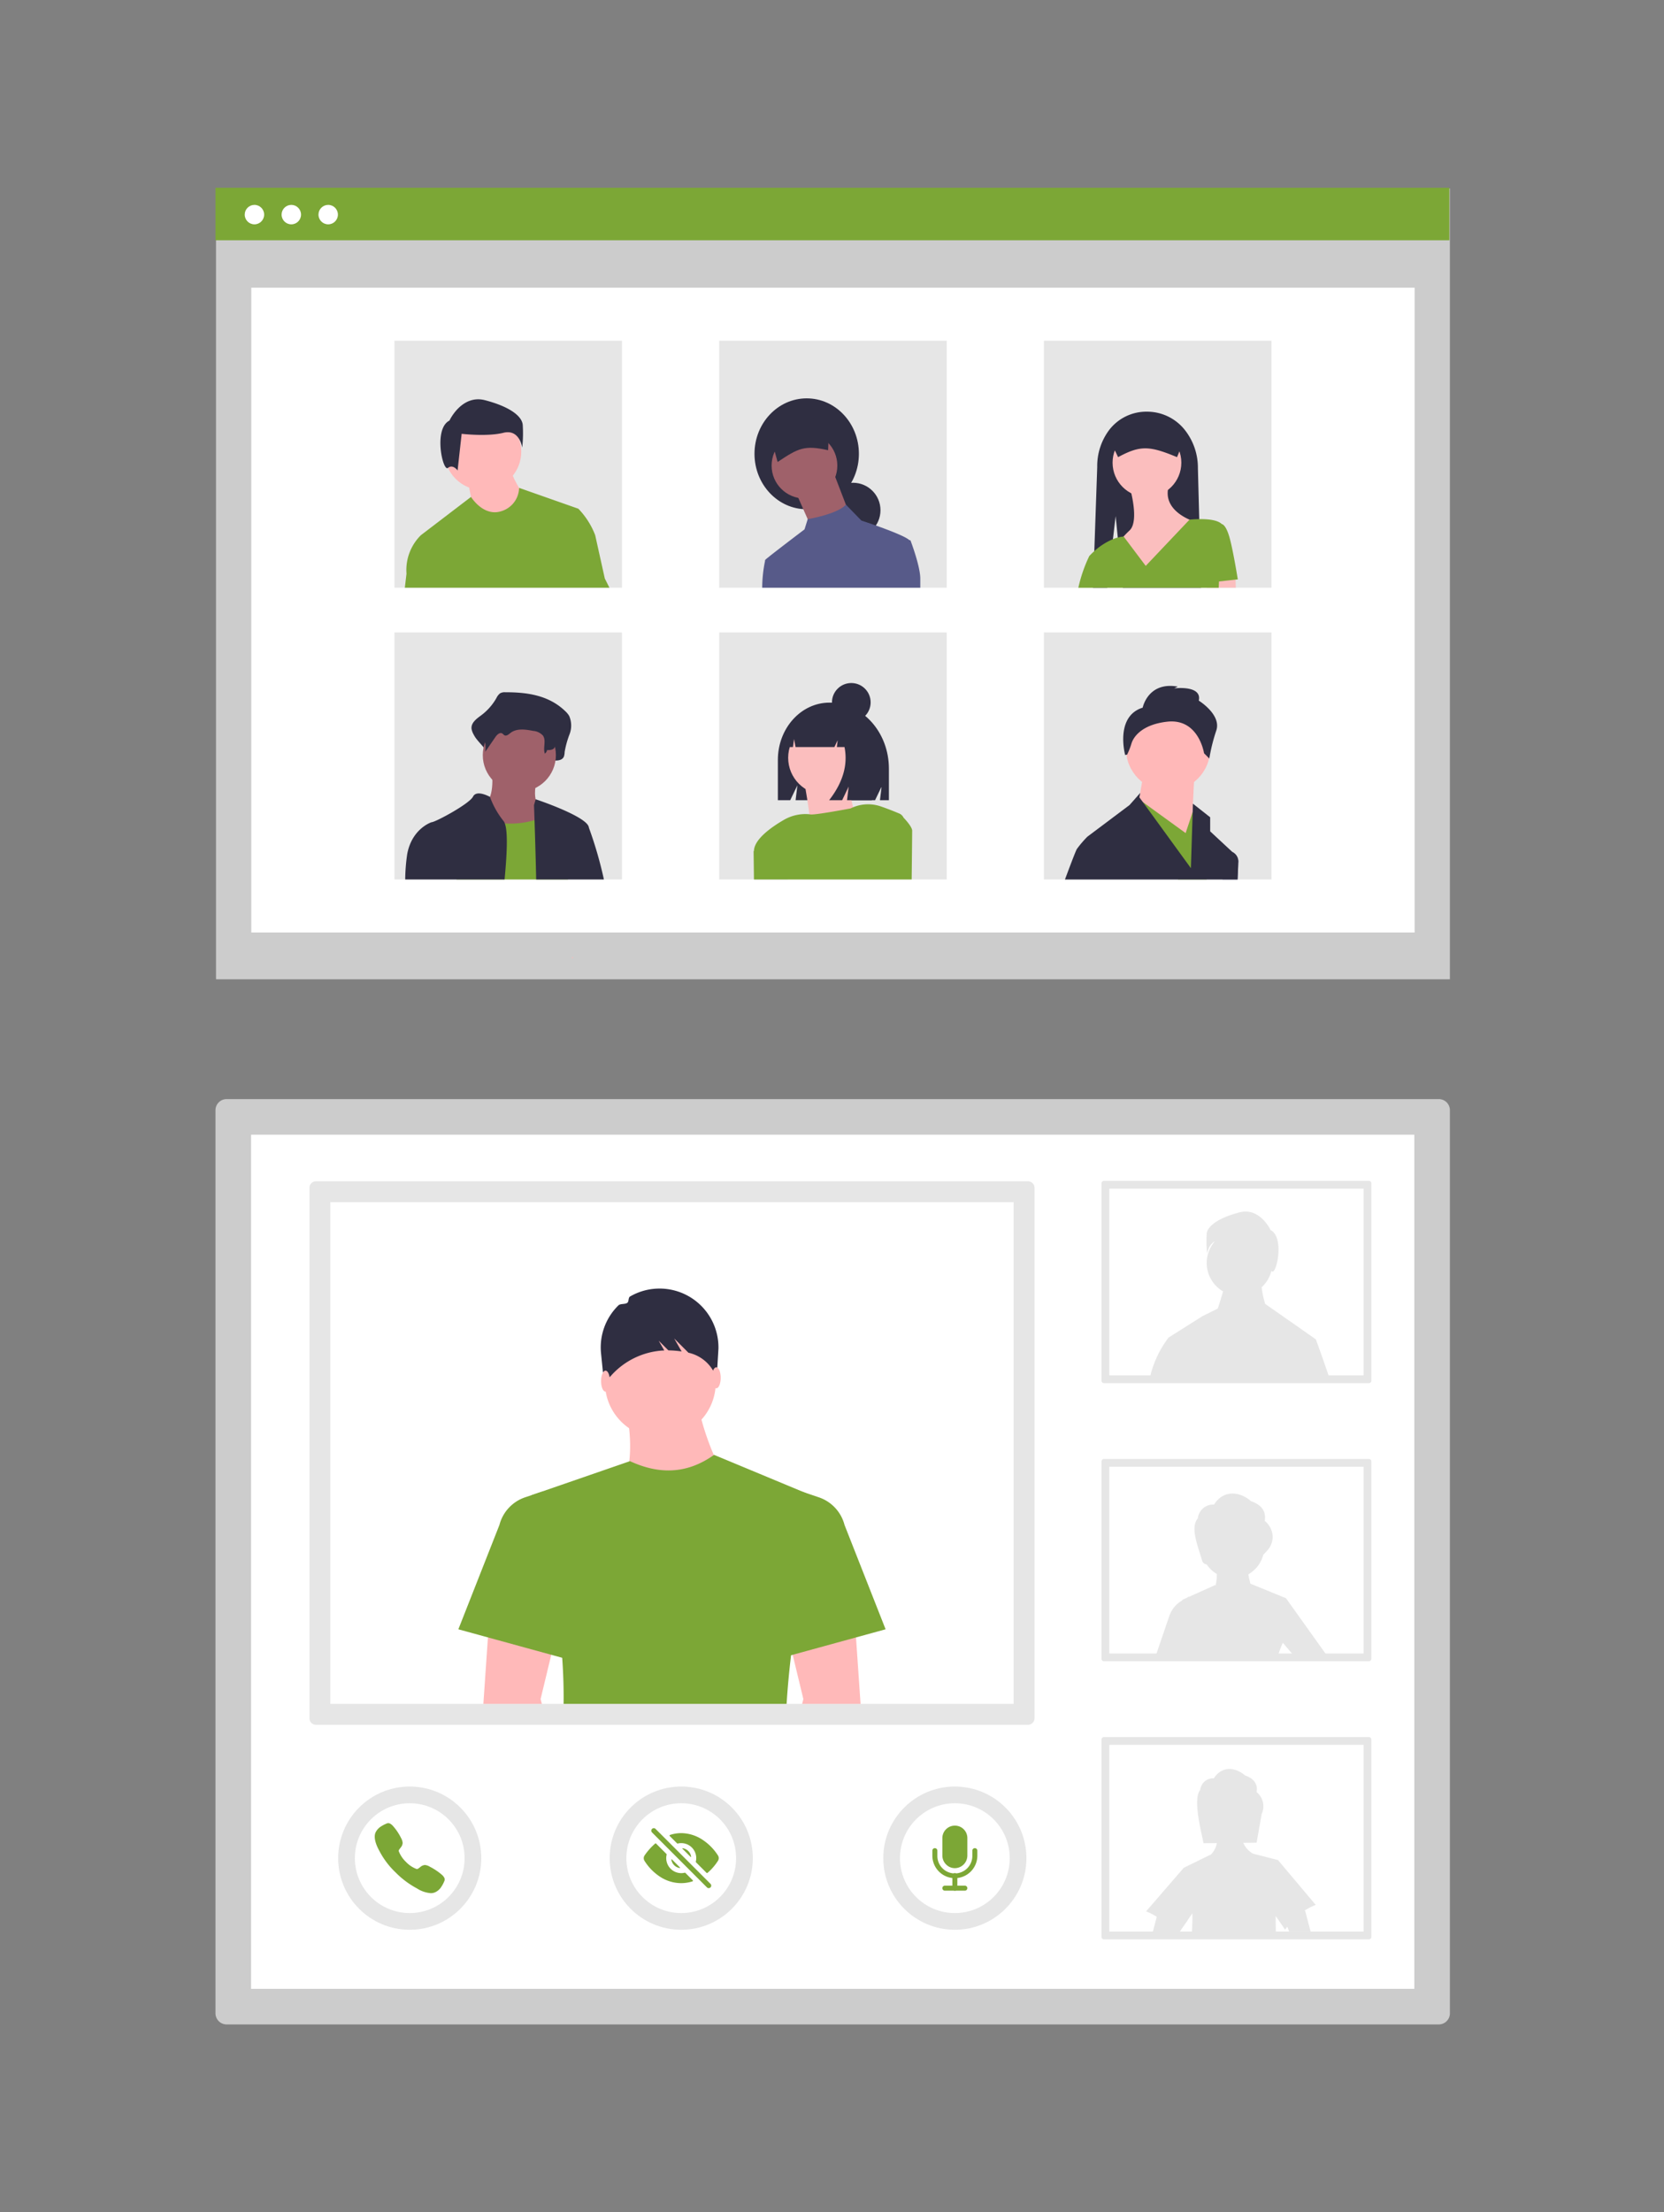 <svg xmlns="http://www.w3.org/2000/svg" xmlns:xlink="http://www.w3.org/1999/xlink" width="417" height="554" viewBox="0 0 417 554">
  <rect x="0" y="0" width="417" height="554" fill="#808080" stroke="none"/>
  <defs>
    <clipPath id="clip-image-sponsors">
      <rect width="417" height="554"/>
    </clipPath>
  </defs>
  <g id="image-sponsors" clip-path="url(#clip-image-sponsors)">
    <g id="undraw_conference_call_b0w6_1_" data-name="undraw_conference_call_b0w6(1)" transform="translate(54 47.029)">
      <rect id="Rectangle_86" data-name="Rectangle 86" width="309.215" height="198.035" transform="translate(0.132 0.175)" fill="#ccc"/>
      <rect id="Rectangle_87" data-name="Rectangle 87" width="291.531" height="161.481" transform="translate(8.974 25.014)" fill="#fff"/>
      <rect id="Rectangle_88" data-name="Rectangle 88" width="309.215" height="13.137" fill="#7ca736"/>
      <circle id="Ellipse_119" data-name="Ellipse 119" cx="2.435" cy="2.435" r="2.435" transform="translate(7.327 4.281)" fill="#fff"/>
      <circle id="Ellipse_120" data-name="Ellipse 120" cx="2.435" cy="2.435" r="2.435" transform="translate(16.569 4.281)" fill="#fff"/>
      <circle id="Ellipse_121" data-name="Ellipse 121" cx="2.435" cy="2.435" r="2.435" transform="translate(25.811 4.281)" fill="#fff"/>
      <rect id="Rectangle_89" data-name="Rectangle 89" width="57.019" height="61.861" transform="translate(44.843 38.296)" fill="#e6e6e6"/>
      <rect id="Rectangle_90" data-name="Rectangle 90" width="57.019" height="61.861" transform="translate(126.229 38.296)" fill="#e6e6e6"/>
      <rect id="Rectangle_91" data-name="Rectangle 91" width="57.019" height="61.861" transform="translate(207.615 38.296)" fill="#e6e6e6"/>
      <rect id="Rectangle_92" data-name="Rectangle 92" width="57.019" height="61.861" transform="translate(44.843 111.353)" fill="#e6e6e6"/>
      <rect id="Rectangle_93" data-name="Rectangle 93" width="57.019" height="61.861" transform="translate(126.229 111.353)" fill="#e6e6e6"/>
      <rect id="Rectangle_94" data-name="Rectangle 94" width="57.019" height="61.861" transform="translate(207.615 111.353)" fill="#e6e6e6"/>
      <circle id="Ellipse_122" data-name="Ellipse 122" cx="9.638" cy="9.638" r="9.638" transform="translate(57.353 56.424)" fill="#ffb9b9"/>
      <path id="Path_433" data-name="Path 433" d="M358.421,377.259s1.2,5.723,1.2,6.325,5.723,3.313,5.723,3.313l5.12-.9,1.807-5.422s-3.012-4.518-3.012-6.325Z" transform="translate(-295.194 -303.817)" fill="#ffb9b9"/>
      <path id="Path_434" data-name="Path 434" d="M342.564,333.445s3.06-6.63,8.925-5.1,9.181,3.825,9.436,6.12a32.747,32.747,0,0,1-.128,5.738s-.638-4.718-4.718-3.7-10.456.255-10.456.255l-1.02,9.181s-1.148-1.658-2.423-.638S338.484,335.486,342.564,333.445Z" transform="translate(-283.931 -275.148)" fill="#2f2e41"/>
      <path id="Path_435" data-name="Path 435" d="M366.853,409.4l-2.408-10.845a19.722,19.722,0,0,0-4.217-6.624l-14.854-5.224h0a6.238,6.238,0,0,1-4.418,5.829c-4.52,1.5-7.631-3.562-7.631-3.562l-12.556,9.581a12.249,12.249,0,0,0-3.611,9.641l-.416,3.52h51.273Z" transform="translate(-269.29 -311.561)" fill="#7ca736"/>
      <ellipse id="Ellipse_123" data-name="Ellipse 123" cx="13.082" cy="13.887" rx="13.082" ry="13.887" transform="translate(135.077 52.729)" fill="#2f2e41"/>
      <circle id="Ellipse_124" data-name="Ellipse 124" cx="6.882" cy="6.882" r="6.882" transform="translate(152.885 73.867)" fill="#2f2e41"/>
      <path id="Path_436" data-name="Path 436" d="M394.067,188.971l3.687,9.586-9.34,3.933-.82-1.859-2.867-6.5Z" transform="translate(-239.093 -117.438)" fill="#9f616a"/>
      <circle id="Ellipse_125" data-name="Ellipse 125" cx="8.234" cy="8.234" r="8.234" transform="translate(139.366 61.332)" fill="#9f616a"/>
      <path id="Path_437" data-name="Path 437" d="M559.728,350.537c5.175-3.454,6.723-4.279,12.655-2.945l.356-8.654-15.33,3.216Z" transform="translate(-418.858 -281.874)" fill="#2f2e41"/>
      <path id="Path_438" data-name="Path 438" d="M590.448,406.7l-.227.026a.148.148,0,0,0-.019-.023c-.9-.9-5.2-2.54-8.407-3.676h0c-2.036-.723-3.63-1.242-3.63-1.242l-3.876-3.986c-.977,1.1-3.04,1.946-5,2.544a39.27,39.27,0,0,1-4.573,1.09h0l-.8,2.563s-9.1,6.886-9.831,7.62h0v.008a.4.4,0,0,0-.068.288v.019a33.378,33.378,0,0,0-.7,6.681h39.61v-2.324C592.908,413.09,590.448,406.7,590.448,406.7Z" transform="translate(-416.303 -318.453)" fill="#575a89"/>
      <path id="Path_439" data-name="Path 439" d="M799.417,380.393H779.832l-1.079-10.641-.064-.647-.133-1.283-.541-5.364-.678,5.761-1.431,12.174h-3.558l.132-3.789.133-3.842.057-1.548.731-21.062a15.039,15.039,0,0,1,3-9.27,11.713,11.713,0,0,1,9.46-4.577,12.053,12.053,0,0,1,9.622,4.743,15.241,15.241,0,0,1,3.146,9.41l.337,12.749Z" transform="translate(-552.435 -280.237)" fill="#2f2e41"/>
      <circle id="Ellipse_126" data-name="Ellipse 126" cx="8.615" cy="8.615" r="8.615" transform="translate(224.813 60.222)" fill="#fbbebe"/>
      <path id="Path_440" data-name="Path 440" d="M791.618,385.285s2.461,8.307,0,10.768a28.492,28.492,0,0,0-3.077,3.384l7.076,9.538L807.924,393.9s-8.615-2.461-6.461-9.23Z" transform="translate(-562.498 -310.294)" fill="#fbbebe"/>
      <path id="Path_441" data-name="Path 441" d="M663.174,259.137h-7.268l-.121-1.245-.11-1.151,3.346-.42,4.035-.5.045,1.291Z" transform="translate(-407.477 -158.981)" fill="#fbbebe"/>
      <path id="Path_442" data-name="Path 442" d="M802.588,422.467s-1.231-7.692-2.154-10.768-1.846-3.077-1.846-3.077h0c-1.086-1.086-3.7-1.279-5.663-1.249-1.378.015-2.438.136-2.438.136l-10.974,11.576-5.527-7.347v0a8.041,8.041,0,0,0-1.472.254,9.76,9.76,0,0,0-1.219.4,16.723,16.723,0,0,0-4.667,2.994h0c-.795.715-1.264,1.242-1.264,1.242a36.03,36.03,0,0,0-2.733,7.938h35.166l.079-1.582v0Z" transform="translate(-546.394 -324.401)" fill="#7ca736"/>
      <path id="Path_443" data-name="Path 443" d="M785.412,353.754c5.564-3,7.849-2.873,14.768,0l1.846-4.5a3.2,3.2,0,0,0-3.194-3.194h-12.38a3.2,3.2,0,0,0-3.194,3.194Z" transform="translate(-559.215 -286.301)" fill="#2f2e41"/>
      <path id="Path_444" data-name="Path 444" d="M369.319,521.9a2.269,2.269,0,0,0-1.316.294,3.434,3.434,0,0,0-.89,1.175,14.058,14.058,0,0,1-3.829,4.326c-1.138.834-2.584,1.873-2.39,3.41a4.608,4.608,0,0,0,.555,1.439c1.05,2.119,3.914,3.756,3.632,6.174,1.043-1.746-.352-2.609.691-4.355.5-.831,1.359-1.77,2.109-1.248.251.175.416.488.677.642.624.366,1.287-.334,1.84-.829,1.9-1.709,4.612-1.261,6.981-.729a4.365,4.365,0,0,1,3.008,1.65c.869,1.406-.826,2.924-1.254,4.513a.866.866,0,0,0,.929,1.078c.711-.07,1.553-.128,1.6-.44.894.032,1.99-.069,2.374-1a3.917,3.917,0,0,0,.184-1.139,23.424,23.424,0,0,1,1.245-4.481,6.053,6.053,0,0,0-.111-4.554,5.271,5.271,0,0,0-.973-1.182C380.163,522.565,374.624,521.892,369.319,521.9Z" transform="translate(-296.72 -395.572)" fill="#2f2e41"/>
      <path id="Path_445" data-name="Path 445" d="M368.795,572.018s.916,7.635-2.443,8.245,3.054,10.994,3.054,10.994l15.269,1.832-3.665-12.216s-2.443-.916-.916-7.024S368.795,572.018,368.795,572.018Z" transform="translate(-299.518 -425.821)" fill="#9f616a"/>
      <circle id="Ellipse_127" data-name="Ellipse 127" cx="9.162" cy="9.162" r="9.162" transform="translate(66.986 132.913)" fill="#9f616a"/>
      <path id="Path_446" data-name="Path 446" d="M350.9,616.88c1.62-6.371,3.857-14.952,3.857-14.952s.871.178,2.241.379a53.036,53.036,0,0,0,6.041.549,21.981,21.981,0,0,0,7.423-.829,6.949,6.949,0,0,0,2.192-1.17,4.224,4.224,0,0,0,.734-.761c3.664-4.887,5.19,13.741,5.19,13.741l.284,3.043Z" transform="translate(-290.519 -443.666)" fill="#7ca736"/>
      <path id="Path_447" data-name="Path 447" d="M427.631,697.261q-.182,0-.363.011l.174-.326C427.5,697.049,427.563,697.155,427.631,697.261Z" transform="translate(-337.98 -504.363)" fill="#ffb8b8"/>
      <path id="Path_448" data-name="Path 448" d="M373.076,528.234a2.08,2.08,0,0,0-1.071.208,2.5,2.5,0,0,0-.725.831,10.551,10.551,0,0,1-3.117,3.057c-.926.589-2.1,1.324-1.945,2.41a3.015,3.015,0,0,0,.451,1.017,8,8,0,0,1,.972,4.988l2.547-3.7c.4-.588,1.107-1.251,1.717-.882.2.124.339.345.551.454.508.259,1.048-.236,1.5-.586,1.55-1.208,3.754-.892,5.683-.515a3.723,3.723,0,0,1,2.449,1.166c.894,1.256-.04,3.07.482,4.521a1.333,1.333,0,0,0,.551-.88c.728.022,1.62-.049,1.932-.707a2.438,2.438,0,0,0,.15-.8,14.891,14.891,0,0,1,1.013-3.167,3.76,3.76,0,0,0-.091-3.219,3.893,3.893,0,0,0-.792-.835C381.9,528.7,377.394,528.229,373.076,528.234Z" transform="translate(-300.031 -399.511)" fill="#2f2e41"/>
      <path id="Path_449" data-name="Path 449" d="M341.629,595.747a21.276,21.276,0,0,1-3.388-6.026v0s-3.331-1.908-4.247-.076-9.467,6.412-10.383,6.412l-.023.008c-.363.121-4.913,1.775-6.083,7.934a46.1,46.1,0,0,0-.507,6.4h24.9c.257-2.7.45-5.224.526-7.4.11-3.04,0-5.4-.458-6.621A1.927,1.927,0,0,0,341.629,595.747Z" transform="translate(-269.452 -437.183)" fill="#2f2e41"/>
      <path id="Path_450" data-name="Path 450" d="M416.017,599.878c-.015-.072-.027-.132-.038-.189a1.408,1.408,0,0,0-.2-.454.029.029,0,0,1,0-.011c-1.764-2.733-13.109-6.5-13.109-6.5l-.424,1.465s.053,1.446.129,3.763c.076,2.169.167,5.1.254,8.316.061,2.1.114,4.327.163,6.537h16.97A99.1,99.1,0,0,0,416.017,599.878Z" transform="translate(-322.425 -439.594)" fill="#2f2e41"/>
      <path id="Path_451" data-name="Path 451" d="M858.078,634.522l1.3-6.344,1.208-.511.008,0a2.666,2.666,0,0,1,1.423,2.707c0,.424-.064,1.949-.17,4.145Z" transform="translate(-605.713 -461.308)" fill="#575a89"/>
      <circle id="Ellipse_128" data-name="Ellipse 128" cx="10.544" cy="10.544" r="10.544" transform="translate(228.183 129.965)" fill="#ffb8b8"/>
      <path id="Path_452" data-name="Path 452" d="M624.265,387.44l-.879,18.013-13.62-7.908,1.757-10.105Z" transform="translate(-378.947 -240.779)" fill="#ffb8b8"/>
      <path id="Path_453" data-name="Path 453" d="M627.255,416.975l-.893,7.662h-7.151l-7.76-14.911-2.188-4.2-1.049-.685,1.215-.276.958.693,10.716,7.764,1.719-5.159.045-.133.432-1.3Z" transform="translate(-377.983 -251.423)" fill="#7ca736"/>
      <path id="Path_454" data-name="Path 454" d="M797.213,523.163s1.318-6.59,8.787-5.272l-.879.439s7.03-.879,6.151,3.075c0,0,5.712,3.515,4.394,7.469a44.708,44.708,0,0,0-1.757,7.03l-1.318-1.318s-1.318-8.787-9.226-7.908c-5.931.659-8.348,3.46-8.965,5.478a17.816,17.816,0,0,1-1.085,2.761l-.493.108S790.183,525.36,797.213,523.163Z" transform="translate(-564.856 -392.978)" fill="#2f2e41"/>
      <path id="Path_455" data-name="Path 455" d="M795.773,603.322l-.008,0-5.6-5.2V594.6l-4.323-3.407-.064,2.071-.447,14.078-7.188-9.887L773.3,590.8l-.871-1.192.212-1.117-2.684,3.04-9.713,7.287-.833.625a26.492,26.492,0,0,0-2.635,3.074c-.261.39-1.45,3.494-3,7.662h43.248c.106-2.2.17-3.721.17-4.145A2.666,2.666,0,0,0,795.773,603.322Z" transform="translate(-540.894 -436.959)" fill="#2f2e41"/>
      <path id="Path_456" data-name="Path 456" d="M576.64,528.783h0c-7.145,0-12.938,6.428-12.938,14.358v10.075h3.1l1.794-3.733-.448,3.733h19.916l1.631-3.393-.408,3.393h2.242v-7.91C591.528,536.18,584.862,528.783,576.64,528.783Z" transform="translate(-422.769 -399.856)" fill="#2f2e41"/>
      <path id="Path_457" data-name="Path 457" d="M556.346,630.992h-8.415l-.08-6.863c0-.072,0-.14,0-.212l1.685-1.9.03-.034,6.431,4.073Z" transform="translate(-412.916 -457.778)" fill="#d0cde1"/>
      <circle id="Ellipse_129" data-name="Ellipse 129" cx="9.21" cy="9.21" r="9.21" transform="translate(143.516 133.532)" fill="#fbbebe"/>
      <path id="Path_458" data-name="Path 458" d="M580.907,576.247s2.7,14,1.474,15.473,13.017-2.7,13.017-2.7-4.667-9.579-2.211-14.982Z" transform="translate(-433.461 -427.979)" fill="#fbbebe"/>
      <path id="Path_459" data-name="Path 459" d="M585.219,599.391h0a2.115,2.115,0,0,0-1.056-1.03c-1.806-.761-3.361-1.344-4.641-1.787a9.814,9.814,0,0,0-6.942.216c-.216.087-.428.182-.636.288,0,0-9.005,1.715-10.077,1.5-.08-.015-.163-.026-.242-.034a4.234,4.234,0,0,0-.488-.042,10.79,10.79,0,0,0-5.981,1.484c-2.956,1.715-7.34,4.754-7.431,7.715l-.083.095.083,7.075h39.527c.08-6.78.125-11.875.125-12.219C587.373,601.579,585.219,599.391,585.219,599.391Z" transform="translate(-412.786 -441.655)" fill="#7ca736"/>
      <path id="Path_460" data-name="Path 460" d="M583.832,534.746a6.785,6.785,0,0,0-5.354-2.732h-.254c-4.9,0-8.867,4.432-8.867,9.9H571l.265-2.017.389,2.017h9.732l.815-1.707-.2,1.707h1.915q1.34,6.656-3.851,13.311h3.262l1.631-3.413-.408,3.413h6.217l1.223-7.85C591.984,541.494,588.568,536.509,583.832,534.746Z" transform="translate(-426.283 -401.863)" fill="#2f2e41"/>
      <circle id="Ellipse_130" data-name="Ellipse 130" cx="4.846" cy="4.846" r="4.846" transform="translate(154.491 124.018)" fill="#2f2e41"/>
    </g>
    <g id="undraw_group_video_el8e" transform="translate(54 275.24)">
      <path id="Path_461" data-name="Path 461" d="M164.259,121.5a2.79,2.79,0,0,0-2.787,2.787V350.443a2.79,2.79,0,0,0,2.787,2.787H468.032a2.79,2.79,0,0,0,2.787-2.787V124.286a2.79,2.79,0,0,0-2.787-2.787Z" transform="translate(-161.472 -121.499)" fill="#ccc"/>
      <path id="Path_462" data-name="Path 462" d="M186.756,146.784v213.9H478.267v-213.9Z" transform="translate(-177.838 -137.866)" fill="#fff"/>
      <path id="Path_463" data-name="Path 463" d="M791.624,179.575a.61.61,0,0,0-.609.609v49.434a.61.61,0,0,0,.609.609h66.4a.61.61,0,0,0,.609-.609V180.184a.61.61,0,0,0-.609-.609Z" transform="translate(-568.969 -159.091)" fill="#e6e6e6"/>
      <path id="Path_464" data-name="Path 464" d="M796.542,185.1v46.754h63.72V185.1Z" transform="translate(-572.546 -162.669)" fill="#fff"/>
      <path id="Path_465" data-name="Path 465" d="M791.624,377.034a.61.61,0,0,0-.609.609v49.434a.61.61,0,0,0,.609.609h66.4a.61.61,0,0,0,.609-.609V377.643a.61.61,0,0,0-.609-.609Z" transform="translate(-568.969 -286.904)" fill="#e6e6e6"/>
      <path id="Path_466" data-name="Path 466" d="M796.542,382.56v46.754h63.72V382.56Z" transform="translate(-572.546 -290.482)" fill="#fff"/>
      <path id="Path_467" data-name="Path 467" d="M791.624,574.492a.61.61,0,0,0-.609.609v49.434a.61.61,0,0,0,.609.609h66.4a.61.61,0,0,0,.609-.609V575.1a.61.61,0,0,0-.609-.609Z" transform="translate(-568.969 -414.717)" fill="#e6e6e6"/>
      <path id="Path_468" data-name="Path 468" d="M796.542,580.019v46.754h63.72V580.019Z" transform="translate(-572.546 -418.295)" fill="#fff"/>
      <path id="Path_469" data-name="Path 469" d="M866.878,233.364l-12.7-8.882h0v0a21.808,21.808,0,0,1-.889-4.173,8.213,8.213,0,0,0,2.433-4.061,1.511,1.511,0,0,1,.147.1c1.112.89,3.225-8.564-.334-10.343,0,0-2.669-5.783-7.785-4.449s-8.008,3.337-8.23,5.339a28.553,28.553,0,0,0,.111,5s.308-2.271,1.926-3.073a8.21,8.21,0,0,0,2.064,12.521c-.386,1.326-.9,3.044-1.335,4.306h0l-3.88,1.93-8.452,5.338a26.336,26.336,0,0,0-4.449,9.119q-.129.578-.27,1.155h45.085C868.815,238.653,866.878,233.364,866.878,233.364Z" transform="translate(-591.118 -173.191)" fill="#e6e6e6"/>
      <path id="Path_470" data-name="Path 470" d="M862.419,632.584a16,16,0,0,1,2.745-1.4l-9.447-11.217-6.243-1.6a5.762,5.762,0,0,1-2.462-2.724l3.343-.033,1.274-7.215a4.543,4.543,0,0,0-1.274-5.453c.311-1.942-.569-3.372-2.9-4.179-2.323-2.016-5.756-2.5-7.817.729a3.233,3.233,0,0,0-3.409,2.9c-1.893,2.2.209,10.275.832,13.351l3.323-.033a5.3,5.3,0,0,1-1.59,2.974l-.045-.045-6.641,3.249-9.447,10.922a15.9,15.9,0,0,1,2.675,1.352l-.975,3.708h6.76l1.8-2.614H833c0-.045,0-.09,0-.135l1.262-1.835q.043,2.225-.115,4.584H855.18c-.033-1.307-.041-2.606-.041-3.9l2.352,3.413c.176-.258.365-.5.553-.746l.463,1.229h5.383l-1.291-4.908A1.146,1.146,0,0,0,862.419,632.584Z" transform="translate(-589.449 -429.391)" fill="#e6e6e6"/>
      <path id="Path_471" data-name="Path 471" d="M862.23,427.779l-8.927-3.65c-.213-.844-.393-1.639-.508-2.339a7.891,7.891,0,0,0,3.736-4.871l.942-1.012a5.081,5.081,0,0,0,1.393-3.957,5.313,5.313,0,0,0-1.954-3.523c.365-2.307-.68-4-3.45-4.961-2.753-2.388-6.829-2.966-9.271.864a3.84,3.84,0,0,0-4.048,3.437c-2.007,2.335.062,6.993,1.049,10.562a1.39,1.39,0,0,0,1.176,1,7.93,7.93,0,0,0,2.528,2.38,10.859,10.859,0,0,1-.361,3.056l.008-.311-6.657,2.995,0-.082-.643.373-1.02.459c.008.041.016.078.025.119l-.094.053a7.1,7.1,0,0,0-3.105,3.691l-3.421,10.013h30.628a23.7,23.7,0,0,1,1.147-3.056l.008-.111,2.72,3.167h8.308Z" transform="translate(-593.96 -302.782)" fill="#e6e6e6"/>
      <circle id="Ellipse_131" data-name="Ellipse 131" cx="17.933" cy="17.933" r="17.933" transform="translate(98.786 172.158)" fill="#e6e6e6"/>
      <circle id="Ellipse_132" data-name="Ellipse 132" cx="13.749" cy="13.749" r="13.749" transform="translate(102.97 176.342)" fill="#fff"/>
      <path id="Path_472" data-name="Path 472" d="M485.509,654.173a.624.624,0,0,1-.443-.184l-13.777-13.777a.626.626,0,0,1,.885-.885L485.952,653.1a.626.626,0,0,1-.443,1.069Z" transform="translate(-361.902 -456.572)" fill="#7ca736"/>
      <path id="Path_473" data-name="Path 473" d="M487.537,663.308l-2.027-2.027a.078.078,0,0,0-.133.066,2.509,2.509,0,0,0,2.094,2.094.078.078,0,0,0,.066-.133Z" transform="translate(-371.132 -470.88)" fill="#7ca736"/>
      <path id="Path_474" data-name="Path 474" d="M493.236,653.542l2.03,2.029a.078.078,0,0,0,.133-.066,2.51,2.51,0,0,0-2.1-2.1.078.078,0,0,0-.067.133Z" transform="translate(-376.205 -465.799)" fill="#7ca736"/>
      <path id="Path_475" data-name="Path 475" d="M496.21,649.615a1.26,1.26,0,0,0,0-1.36,13.266,13.266,0,0,0-3.885-3.935A9.845,9.845,0,0,0,487,642.673a8.868,8.868,0,0,0-2.811.461.157.157,0,0,0-.061.259l1.849,1.849a.157.157,0,0,0,.149.041,3.757,3.757,0,0,1,4.54,4.54.157.157,0,0,0,.041.149l2.66,2.661a.156.156,0,0,0,.211.009A13.456,13.456,0,0,0,496.21,649.615Z" transform="translate(-370.294 -458.85)" fill="#7ca736"/>
      <path id="Path_476" data-name="Path 476" d="M475.151,657.4a3.757,3.757,0,0,1-3.652-4.643.157.157,0,0,0-.041-.149l-2.616-2.617a.157.157,0,0,0-.212-.009,15.65,15.65,0,0,0-2.649,2.964,1.249,1.249,0,0,0-.025,1.391,13.073,13.073,0,0,0,3.847,3.939,9.7,9.7,0,0,0,5.335,1.629,9.322,9.322,0,0,0,2.843-.452.156.156,0,0,0,.063-.26l-1.858-1.858a.157.157,0,0,0-.149-.041A3.759,3.759,0,0,1,475.151,657.4Z" transform="translate(-358.433 -463.556)" fill="#7ca736"/>
      <circle id="Ellipse_133" data-name="Ellipse 133" cx="17.933" cy="17.933" r="17.933" transform="translate(30.745 172.158)" fill="#e6e6e6"/>
      <circle id="Ellipse_134" data-name="Ellipse 134" cx="13.749" cy="13.749" r="13.749" transform="translate(34.93 176.342)" fill="#fff"/>
      <path id="Path_477" data-name="Path 477" d="M288.68,653.129a7.375,7.375,0,0,1-3.444-1.174,22.4,22.4,0,0,1-5.409-4.046,20.529,20.529,0,0,1-4.062-5.408c-1.442-2.622-1.2-4-.921-4.584a3.659,3.659,0,0,1,1.434-1.539,6.9,6.9,0,0,1,1.121-.595l.108-.047a1.048,1.048,0,0,1,.859-.078,2.518,2.518,0,0,1,.816.626,13.574,13.574,0,0,1,2.042,3.031,3.02,3.02,0,0,1,.4,1.241,1.961,1.961,0,0,1-.5,1.167c-.051.07-.1.137-.151.2-.3.391-.363.5-.32.706a7.424,7.424,0,0,0,1.808,2.681,7.117,7.117,0,0,0,2.651,1.764c.211.045.326-.023.73-.331.058-.044.117-.09.18-.136a1.972,1.972,0,0,1,1.184-.53h0a2.835,2.835,0,0,1,1.247.438,14.95,14.95,0,0,1,3.019,2.027,2.516,2.516,0,0,1,.628.815,1.056,1.056,0,0,1-.078.861c-.014.033-.031.068-.047.108a6.908,6.908,0,0,1-.6,1.119,3.66,3.66,0,0,1-1.541,1.432A2.638,2.638,0,0,1,288.68,653.129Z" transform="translate(-234.72 -454.271)" fill="#7ca736"/>
      <circle id="Ellipse_135" data-name="Ellipse 135" cx="17.933" cy="17.933" r="17.933" transform="translate(167.354 172.158)" fill="#e6e6e6"/>
      <circle id="Ellipse_136" data-name="Ellipse 136" cx="13.749" cy="13.749" r="13.749" transform="translate(171.538 176.342)" fill="#fff"/>
      <path id="Path_478" data-name="Path 478" d="M683.555,681.227h-5.01a.626.626,0,0,1,0-1.253h5.01a.626.626,0,0,1,0,1.253Z" transform="translate(-495.763 -482.995)" fill="#7ca736"/>
      <path id="Path_479" data-name="Path 479" d="M676.453,660.857a5.642,5.642,0,0,1-5.636-5.636v-1.252a.626.626,0,0,1,1.252,0v1.252a4.384,4.384,0,1,0,8.767,0v-1.252a.626.626,0,0,1,1.253,0v1.252a5.642,5.642,0,0,1-5.636,5.636Z" transform="translate(-491.166 -465.756)" fill="#7ca736"/>
      <path id="Path_480" data-name="Path 480" d="M685.647,675.481a.626.626,0,0,1-.626-.626v-3.131a.626.626,0,0,1,1.252,0v3.131A.626.626,0,0,1,685.647,675.481Z" transform="translate(-500.36 -477.249)" fill="#7ca736"/>
      <path id="Path_481" data-name="Path 481" d="M681.05,648.008a3.085,3.085,0,0,1-2.213-.943,3.166,3.166,0,0,1-.918-2.227v-4.345a3.119,3.119,0,0,1,3.107-3.131h.024a3.1,3.1,0,0,1,3.131,3.131v4.344A3.155,3.155,0,0,1,681.05,648.008Z" transform="translate(-495.763 -455.412)" fill="#7ca736"/>
      <path id="Path_482" data-name="Path 482" d="M229.869,179.853a1.639,1.639,0,0,0-1.637,1.637V314.329a1.639,1.639,0,0,0,1.637,1.637H408.3a1.639,1.639,0,0,0,1.637-1.637V181.49a1.639,1.639,0,0,0-1.637-1.637Z" transform="translate(-204.685 -159.271)" fill="#e6e6e6"/>
      <path id="Path_483" data-name="Path 483" d="M243.084,194.7V320.341H414.31V194.7Z" transform="translate(-214.299 -168.884)" fill="#fff"/>
      <path id="Path_484" data-name="Path 484" d="M411.63,393.49l.308-1.208-2.676-11.088L409,380.106l-.2-.813.314-.105,15.813-5.269.2,2.926,1.147,16.646Z" transform="translate(-264.615 -242.033)" fill="#ffb9b9"/>
      <path id="Path_485" data-name="Path 485" d="M207.348,381.194l-2.676,11.088.308,1.208H190.33l1.147-16.646.2-2.926,16.127,5.375Z" transform="translate(-123.199 -242.033)" fill="#ffb9b9"/>
      <path id="Path_486" data-name="Path 486" d="M476.42,352.18l-25.534,2.688c2.682-6.9,2.186-14.829,0-23.294h18.367A64.769,64.769,0,0,0,476.42,352.18Z" transform="translate(-348.806 -257.478)" fill="#ffb9b9"/>
      <circle id="Ellipse_137" data-name="Ellipse 137" cx="13.887" cy="13.887" r="13.887" transform="translate(97.599 57.072)" fill="#ffb9b9"/>
      <path id="Path_487" data-name="Path 487" d="M458.236,385.08c-2.932,12.956-5.344,25.274-6.854,37.076-.042.308-.081.614-.117.919-.05.4-.1.8-.144,1.2q-.741,6.184-1.119,12.185h-55.89c.058-3.773-.067-7.632-.347-11.543a199.813,199.813,0,0,0-7.654-40.732l.028-.011,24.433-8.44.178-.061c7.043,3.251,14.056,3.4,21.013-1.532.022-.014.042-.031.064-.044L454.6,383.57l.008,0Z" transform="translate(-306.879 -285.002)" fill="#7ca736"/>
      <path id="Path_488" data-name="Path 488" d="M586.617,434.651l-27.774,7.616,6.72-42.109,4.286,1.429a9.936,9.936,0,0,1,6.476,6.933Z" transform="translate(-418.686 -301.872)" fill="#7ca736"/>
      <path id="Path_489" data-name="Path 489" d="M334.037,434.651l27.774,7.616-6.72-42.11-4.286,1.429a9.936,9.936,0,0,0-6.476,6.933Z" transform="translate(-273.172 -301.872)" fill="#7ca736"/>
      <path id="Path_490" data-name="Path 490" d="M449.242,256.048h0a14.682,14.682,0,0,0-6.708,1.975c-.47.274-.253,1.26-.687,1.582-.547.405-1.735.159-2.22.634a14.713,14.713,0,0,0-4.375,11.854l.771,7.671,1.82-1.99a18.971,18.971,0,0,1,12.651-6.211q.31-.021.62-.033l-1.4-2.45,2.433,2.433a23.693,23.693,0,0,1,3.315.27l-1.862-3.258,3.573,3.573h0a9.552,9.552,0,0,1,6.674,5.444l.4.879.444-7.318a14.75,14.75,0,0,0-15.448-15.054Z" transform="translate(-338.648 -208.581)" fill="#2f2e41"/>
      <ellipse id="Ellipse_138" data-name="Ellipse 138" cx="1.11" cy="2.637" rx="1.11" ry="2.637" transform="translate(96.631 67.994)" fill="#ffb9b9"/>
      <ellipse id="Ellipse_139" data-name="Ellipse 139" cx="1.11" cy="2.637" rx="1.11" ry="2.637" transform="translate(124.392 67.161)" fill="#ffb9b9"/>
    </g>
  </g>
</svg>
